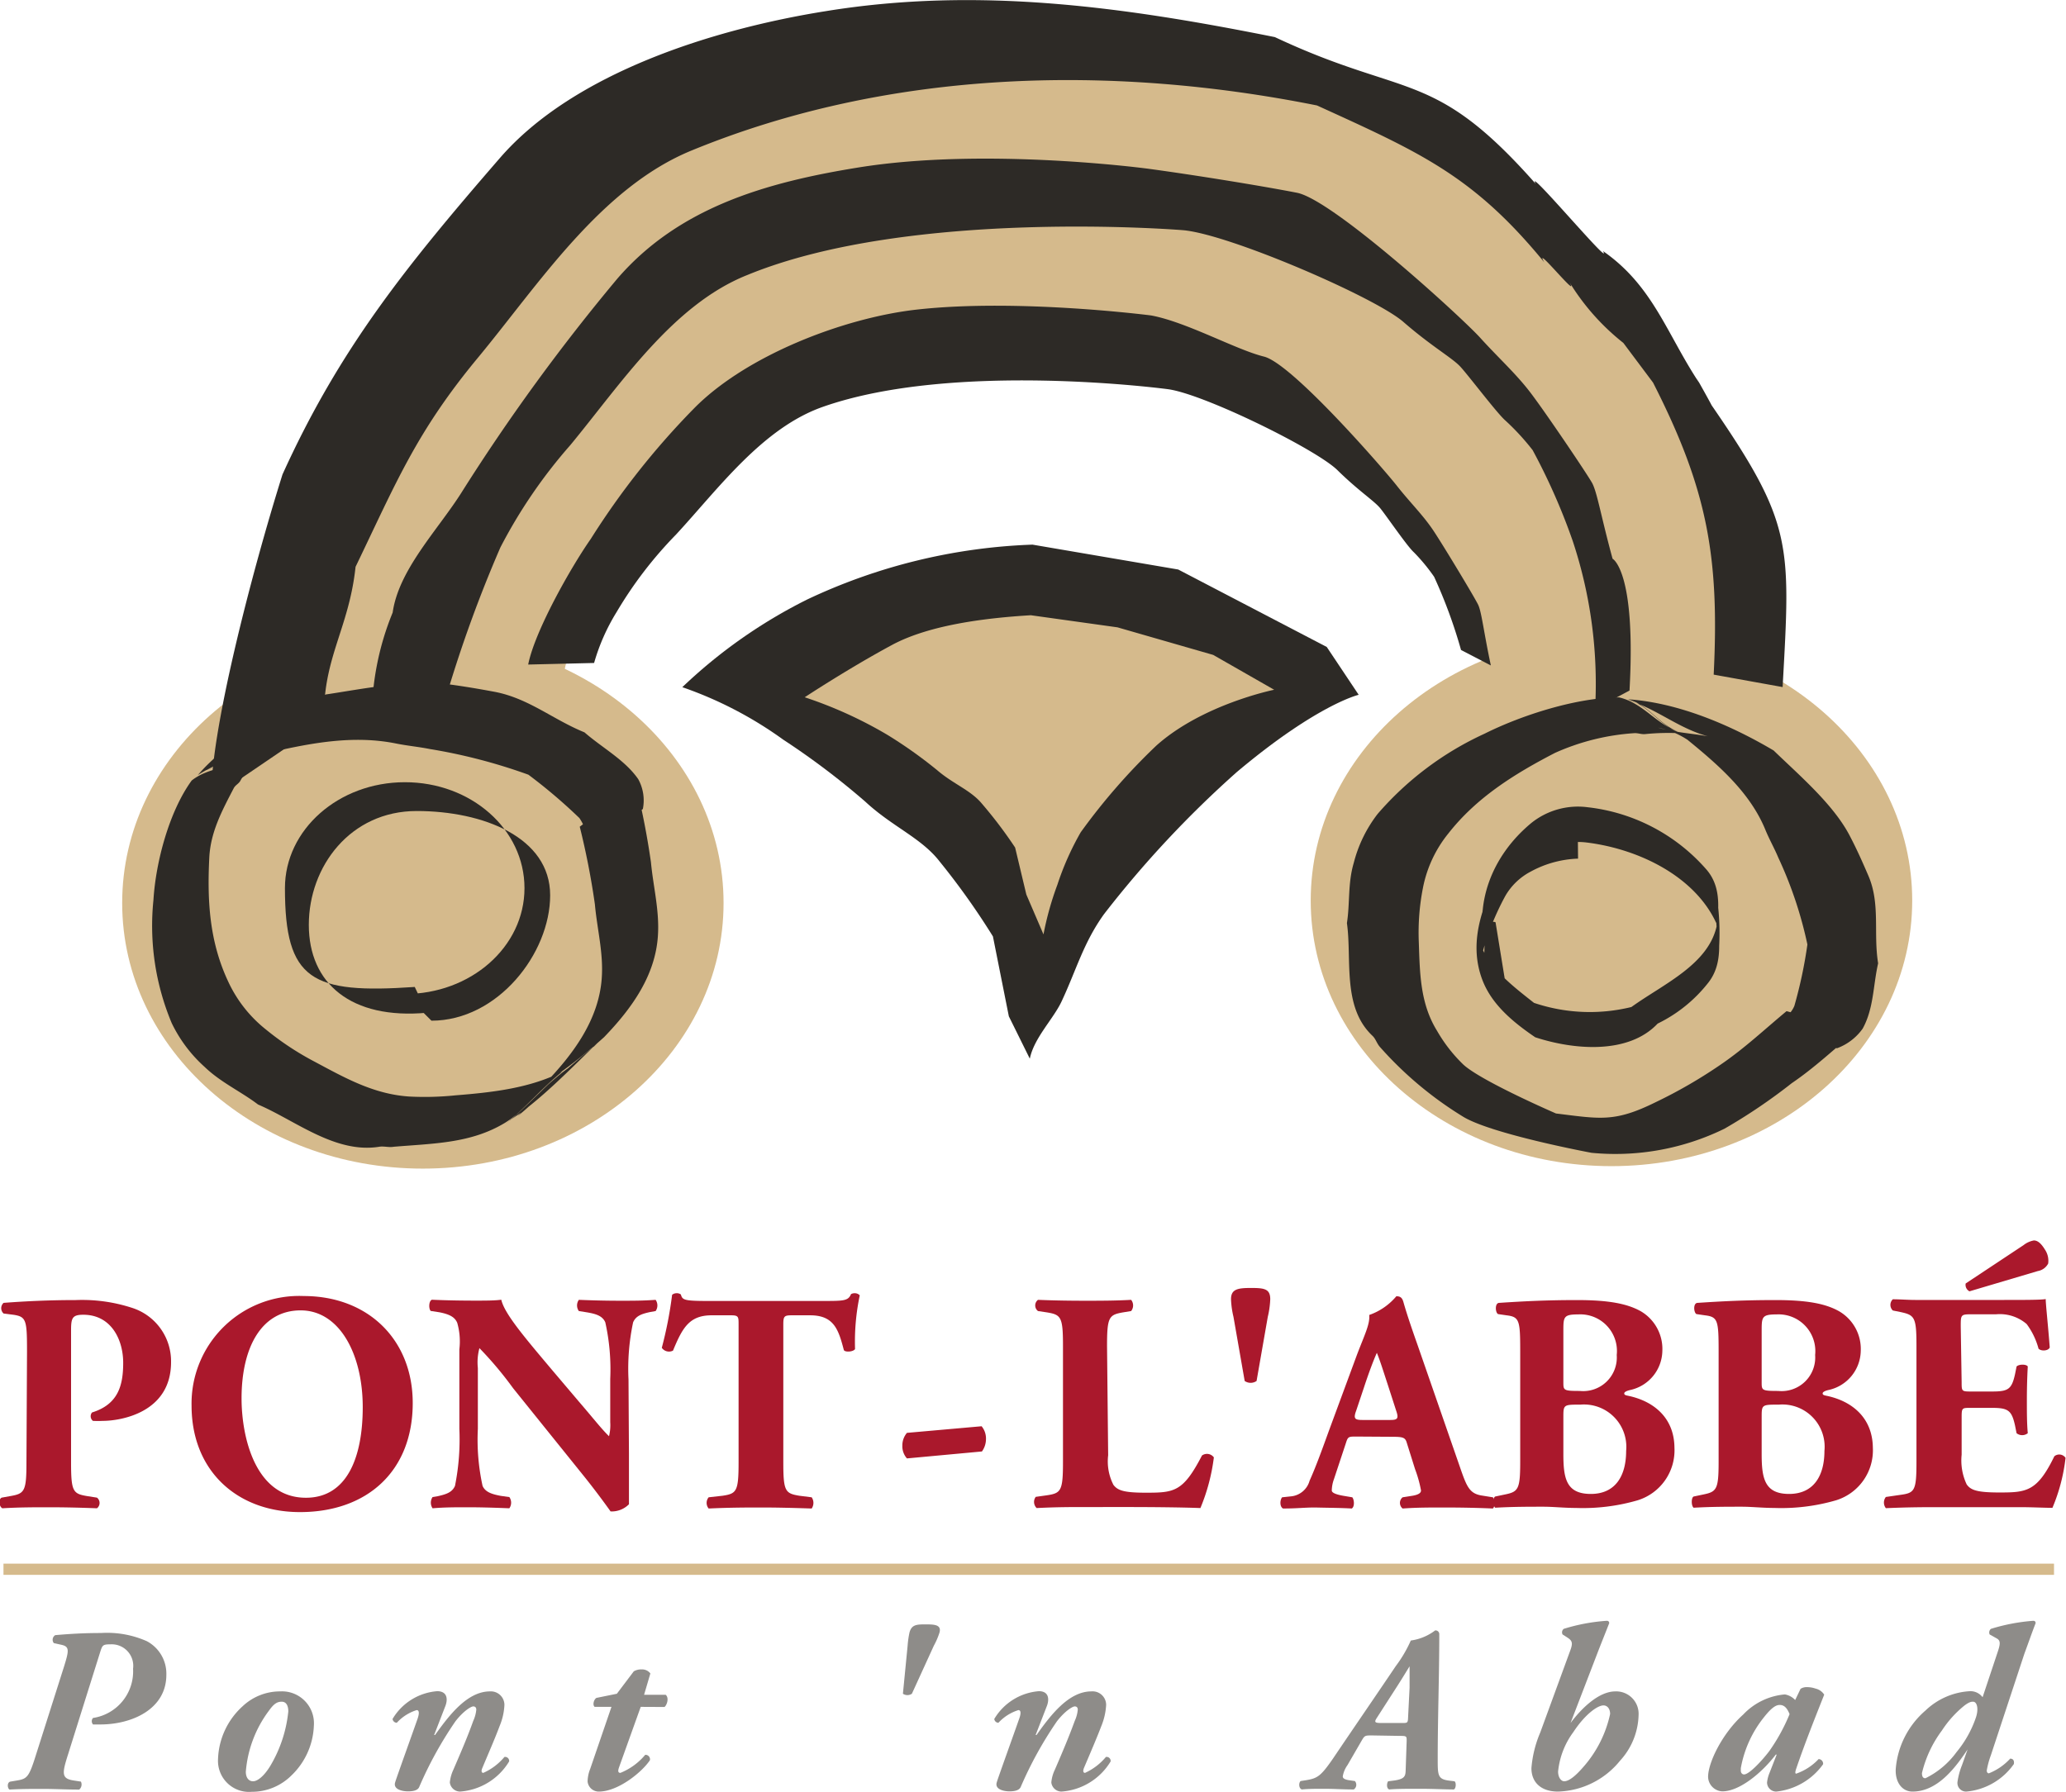 <?xml version="1.0" encoding="utf-8"?><svg id="Calque_1" data-name="Calque 1" xmlns="http://www.w3.org/2000/svg" viewBox="0 0 184.31 159.89">
  <path d="M37.72,104.28c14.82,0,26.83-10.62,26.83-23.7s-12-23.7-26.83-23.7S10.9,67.49,10.9,80.58,22.91,104.28,37.72,104.28Z" style="fill: #d5ba8c"/>
  <ellipse cx="143.76" cy="80.36" rx="26.83" ry="23.7" style="fill: #d5ba8c"/>
  <path d="M17.41,69.1C18.28,66.65,30,38.84,30,38.84L49.15,16.35,64.8,3.67,91.32,2.44l20,1.23,19.56,9.4,17.39,16.36,9.13,18.4-.87,19.22-18.27,9-7.38-21.22L124.79,45l-13-11L91.75,29l-16.08.82L57,45.38,51.32,55.6l-3,13.09L17.41,67.46" style="fill: #d5ba8c"/>
  <path d="M144.82,30.6A20.6,20.6,0,0,1,140,25.16c1.06,1.81-3.29-3.56-2.23-1.75-6.34-7.74-11.09-9.81-20.28-14C99,5.71,79.29,6.21,61.72,13.42c-8.08,3.3-13.6,11.86-19,18.4-5.59,6.72-7.39,11.28-11,18.76-.59,5.58-3,8.23-2.8,13.84L18.86,71.26c-.18-5.61,3.54-20,6.34-28.92,5.09-11.22,11-18.55,19.38-28.22C51.19,6.47,63.74,2.58,73.64,1,87.37-1.24,100.5.66,113.73,3.31,125.47,8.83,127.86,6.06,137,16.4c-1-1.78,7,7.74,6,6,4.47,3.1,5.69,7.39,8.57,11.74-1-1.81,2,3.52.93,1.74,7.49,10.84,7.24,12.55,6.53,25.43l-6.15-1.11c.52-10.52-.56-16.54-5.41-26.06Z" style="fill: #2d2a26"/>
  <path d="M136.73,40.17a21.29,21.29,0,0,0-2.45-2.66c-.75-.66-3.27-4-4-4.79s-2.56-1.8-5.09-4-15.58-7.84-19.66-8.18c0,0-24.27-2-38.86,4C60,27.19,55.36,34.3,50.87,39.73a45.36,45.36,0,0,0-6.23,9.12,116.2,116.2,0,0,0-4.81,13.23S39,60.29,39.17,65l-6-1.05a24.79,24.79,0,0,1,1.86-9.29c.54-3.82,4-7.34,6.11-10.66A177,177,0,0,1,55.07,24.87c5.49-6.36,13.25-8.59,21.48-9.92,11.4-1.85,25.91.11,25.91.11,4.06.55,10,1.51,13.24,2.14s14.75,11.17,16.35,12.94,3.11,3.12,4.41,4.8,5.12,7.34,5.57,8.15.8,3,1.83,6.77c0,0,2.11,1.06,1.51,11.76l-3.07,1.64a40.44,40.44,0,0,0-2-15A55.54,55.54,0,0,0,136.73,40.17Z" style="fill: #2d2a26"/>
  <path d="M133,59.38c-.64-3-.82-4.76-1.13-5.41s-3.08-5.25-4-6.63-2.08-2.5-3.26-4-9.34-10.9-11.85-11.52-6.89-3.08-10.06-3.67c0,0-11.81-1.53-20.86-.53-6.54.72-15.35,4.11-20,8.9a69.45,69.45,0,0,0-9.13,11.56c-1.78,2.54-5,8.23-5.59,11.22L53,59.16a18,18,0,0,1,2-4.53,36.2,36.2,0,0,1,5.31-6.93c3.78-4.09,7.71-9.51,13.11-11.4,11.76-4.13,30.78-1.57,30.78-1.57,3.2.43,13.22,5.36,15.11,7.22s3.27,2.73,3.82,3.4,2.39,3.38,3,3.93a16.58,16.58,0,0,1,1.81,2.19A44.62,44.62,0,0,1,130.34,58" style="fill: #2d2a26"/>
  <path d="M57.35,72.19a3.94,3.94,0,0,0-.41-2.66c-1.19-1.72-3.19-2.78-4.8-4.18-2.8-1.14-4.93-3-7.93-3.6-1.38-.26-2.73-.49-4.14-.68-3.49-.47-7.66.4-11,.9-4.21,1.6-8.67,4-11.42,7.19,1.61-1.22,3.94-.77,5.55-2-1.79,1.39-4.34,1.09-6.1,2.49-2,2.75-3.2,7.24-3.41,10.65a22.48,22.48,0,0,0,1.63,11,12.59,12.59,0,0,0,2.93,3.9c1.44,1.39,3.23,2.19,4.77,3.36,3.33,1.42,6.88,4.4,10.81,3.77.41-.07.86.08,1.3,0,3.59-.3,6.84-.3,9.86-2.1,1.9-1.14,3.9-3.65,5.64-5C49,96.51,47,98.79,45.42,100c2.71-1.71,5.59-4.75,7.85-6.9L48.5,96.74a46.31,46.31,0,0,0,5.39-4.19c2.55-2.64,4.56-5.54,4.8-9,.16-2.27-.41-4.39-.62-6.62A69.89,69.89,0,0,0,56.72,70l-5,3.77a68.17,68.17,0,0,1,1.35,6.92c.2,2.24.78,4.36.61,6.63-.27,3.68-2.54,6.77-5.16,9.46l4.77-3.64a76.7,76.7,0,0,0-7.12,6.45c1.57-1.19,3.51-3.45,5.06-4.63-2.11,1.27-4.28,3.94-6.22,5.4,1.6-1.23,3.58-3.52,5.17-4.74-2.88,1.48-6.25,1.86-9.53,2.12a26.85,26.85,0,0,1-4.11.11c-3.2-.2-5.79-1.68-8.47-3.11a25.75,25.75,0,0,1-4.33-2.86,11.76,11.76,0,0,1-3.4-4.33c-1.66-3.56-1.86-7.16-1.67-11,.11-2.28,1.1-4.14,2.19-6.23.14-.26.42-.38.56-.61a15.88,15.88,0,0,1,1.76-2.53c-1.61,1.22-3.94.77-5.55,2,2.67-1.7,5.59-2.11,7.79-4.22-1.57,1.22-2.33,2.38-3.89,3.58A7,7,0,0,1,24,67.16c3.7-.85,7.52-1.59,11.35-.81,1,.2,2,.29,3,.49a49.15,49.15,0,0,1,8.79,2.29A47.66,47.66,0,0,1,51.69,73a4.06,4.06,0,0,1,.65,3Z" style="fill: #2d2a26"/>
  <path d="M140.75,73.49a9.23,9.23,0,0,0-4.25,1.16,4.94,4.94,0,0,0-2.21,2.17c-1.77,3.3-3.49,7-2,10.74.85,2.12,2.7,3.66,4.67,5,3.48,1.14,8.32,1.54,10.92-1.22a12.89,12.89,0,0,0,4.51-3.64c1.41-1.79.91-4,.83-6,.05.9.09,1.8.15,2.7a21.66,21.66,0,0,0-.26-4.69l.06,2.87c.19-1.8.31-3.61-1-5.06a16.5,16.5,0,0,0-10.56-5.49,6.64,6.64,0,0,0-5,1.41c-3.54,2.93-5.19,7.28-4,11.49,0-.94,0-1.88-.06-2.82a14.74,14.74,0,0,0,.08,4c0-.93-.05-1.87-.07-2.8-.24,1.78-.43,4,1.78,4.65l-.92-5.66c-.75-.36-.71,1.81-.86,1,0,.93,0,1.87.07,2.8-.06-1.19-.11-2.38-.17-3.57.05.91.09,1.8.14,2.71a11.21,11.21,0,0,0-.35-4c.07.88.15,1.77.21,2.65.14-2.88,1.9-5.36,4.17-7.3a6.59,6.59,0,0,1,5-1.4c4.74.61,9.61,3.1,11.48,7.18,0-1,0-1.91-.05-2.87a34,34,0,0,0,.25,4.94c-.06-.9-.1-1.8-.15-2.7,0,1.2.07,2.39.11,3.59l-.09-2.85c-.68,3.57-4.77,5.31-7.64,7.38a15.57,15.57,0,0,1-8.69-.37c-2.09-1.65-4.55-3.51-5-6.08,0,.94.08,1.88.11,2.82a23.4,23.4,0,0,1,2.33-6.28,5.62,5.62,0,0,1,2.24-2.16,9.45,9.45,0,0,1,4.25-1.17Z" style="fill: #2d2a26"/>
  <path d="M130.55,95a13.49,13.49,0,0,1-2.34-3c-1.54-2.48-1.54-5.2-1.64-8a20.75,20.75,0,0,1,.37-4.76,11.07,11.07,0,0,1,2.28-4.88c2.48-3.16,5.8-5.26,9.51-7.18a20.54,20.54,0,0,1,7.12-1.76c.31,0,.58.11.88.09a20.9,20.9,0,0,1,3.35-.07c-2-.53-2.86-2.5-4.88-3,3.07,1,5,3,8.24,3.49-2-.5-3.53-.44-5.53-1a7.46,7.46,0,0,1,2.64,1.09c2.81,2.29,5.58,4.72,6.93,8,.35.86.8,1.64,1.16,2.5a36,36,0,0,1,2.6,7.76,40.37,40.37,0,0,1-1.16,5.47c-.4,1-1.53,1.58-2.52,2.11l6.32,1.68a4.87,4.87,0,0,0,2.29-1.75c1-1.81.93-3.88,1.38-5.83-.44-2.7.22-5.31-.88-7.84-.5-1.16-1-2.29-1.6-3.44-1.44-2.85-4.53-5.47-6.84-7.71-3.8-2.25-8.49-4.27-13-4.57,2,.53,2.87,2.5,4.88,3-2.28-.58-3.37-2.63-5.67-3.17-3.71,0-8.62,1.55-12,3.24a28,28,0,0,0-9.54,7.16A12,12,0,0,0,120.77,77c-.54,1.82-.33,3.58-.61,5.37.46,3.24-.45,7.49,2.28,10.06.29.27.39.69.67,1a32.63,32.63,0,0,0,7.34,6.17c2.46,1.58,11.53,3.27,11.53,3.27a22.14,22.14,0,0,0,11.86-2.15,50,50,0,0,0,6-4.06c2.12-1.44,3.91-3.16,5.85-4.75l-6.31-1.68c-1.93,1.6-3.74,3.31-5.85,4.75a43.39,43.39,0,0,1-5.84,3.38c-3.65,1.8-4.91,1.49-8.88,1C138.77,99.34,132.16,96.48,130.55,95Z" style="fill: #2d2a26"/>
  <path d="M83.83,76.88c-1.63-2.11-4.22-3.1-6.63-5.34A68,68,0,0,0,69.87,66a34.73,34.73,0,0,0-9-4.68A45.5,45.5,0,0,1,72,53.5a51.14,51.14,0,0,1,20.11-4.9l13,2.22,13.25,6.91L121.21,62s-3.69.85-10.88,6.9A93.81,93.81,0,0,0,98.5,81.56c-1.84,2.55-2.48,5-3.79,7.79-.73,1.57-2.46,3.26-2.84,5.12L90,90.69l-1.42-7.13A65.36,65.36,0,0,0,83.83,76.88Z" style="fill: #2d2a26"/>
  <path d="M87.61,71.73c-1-1.22-2.56-1.76-4-3a40.39,40.39,0,0,0-4.45-3.16,37.64,37.64,0,0,0-7.37-3.35s3.89-2.57,7.81-4.68c3.34-1.79,8.37-2.4,12.36-2.64l7.73,1.08,8.54,2.46,5.44,3.11s-6.4,1.29-10.53,5a55.37,55.37,0,0,0-6.73,7.72,25.1,25.1,0,0,0-2.08,4.68,27.42,27.42,0,0,0-1.24,4.43l-1.53-3.56-1-4.19A39.46,39.46,0,0,0,87.61,71.73Z" style="fill: #d5ba8c"/>
  <path d="M38.49,91.08c5.91,0,10.59-6,10.59-11.19s-6-7.52-11.91-7.52-9.62,4.94-9.62,10.16S31.31,91,38.1,90.37L37,88.07c-9.19.63-11.58-.57-11.58-8.82,0-5.22,4.79-9.45,10.7-9.45S46.79,74,46.79,79.25,42,88.7,36.1,88.7Z" style="fill: #2d2a26"/>
  <path d="M61.54,59.07" style="fill: #e5c38d"/>
  <g>
    <path d="M2.41,120.61c0-2.82-.06-3.12-1.23-3.29l-.86-.11a.64.64,0,0,1,0-.95c1.84-.14,4-.25,6.44-.25a14.38,14.38,0,0,1,5.1.72,5,5,0,0,1,3.4,4.82c0,4.57-4.6,5.24-6.08,5.24a8.63,8.63,0,0,1-.89,0,.53.53,0,0,1-.08-.75c2.31-.72,2.78-2.37,2.78-4.43s-1.06-4.29-3.56-4.29c-1,0-1.09.31-1.09,1.42v11.76c0,2.59.17,2.79,1.42,3l.89.14a.6.6,0,0,1,0,.95c-1.56-.06-2.92-.09-4.26-.09s-2.68,0-4.18.09c-.31-.17-.36-.81-.06-.95l.78-.14c1.26-.22,1.43-.42,1.43-3Z" style="fill: #aa182c"/>
    <path d="M36.82,125.2c0,6.08-4.07,9.73-10.06,9.73-5.6,0-9.67-3.68-9.67-9.5a9.6,9.6,0,0,1,10-9.78C32.84,115.65,36.82,119.55,36.82,125.2Zm-10-8.27c-3.43,0-5.27,3.2-5.27,7.86,0,3.4,1.2,8.86,5.74,8.86,3.65,0,5.07-3.57,5.07-8.08C32.36,120.8,30.27,116.93,26.82,116.93Z" style="fill: #aa182c"/>
    <path d="M56.11,129.75c0,1.81,0,3.56,0,4.48a2.16,2.16,0,0,1-1.64.64s-1-1.42-2.26-3l-6.44-8a32.28,32.28,0,0,0-3-3.57,4.89,4.89,0,0,0-.14,1.78v5.41a19.31,19.31,0,0,0,.42,5.1c.25.58.89.75,1.61.89l.78.11a.87.87,0,0,1,0,1c-1.5-.06-2.62-.09-3.73-.09s-2.06,0-3.12.09a.89.89,0,0,1,0-1l.47-.08c.75-.17,1.28-.34,1.53-.92a21.15,21.15,0,0,0,.39-5.1v-7.08a6,6,0,0,0-.19-2.37c-.2-.47-.61-.75-1.59-.94l-.78-.12c-.19-.22-.17-.89.11-1,1.31.06,2.71.08,3.85.08.94,0,1.75,0,2.34-.08.28,1.25,2.09,3.37,4.6,6.35l2.34,2.76c1.25,1.45,2,2.42,2.67,3.07a4.1,4.1,0,0,0,.11-1.26v-3.84A19.31,19.31,0,0,0,54,118c-.25-.59-.86-.76-1.61-.89l-.75-.12a.86.86,0,0,1,0-1c1.5.06,2.59.08,3.73.08s2,0,3.12-.08a.88.88,0,0,1,0,1l-.5.09c-.73.16-1.26.33-1.51.92a19.88,19.88,0,0,0-.41,5.1Z" style="fill: #aa182c"/>
    <path d="M65.89,118.18c0-.67,0-.81-.67-.81H63.49c-2,0-2.61,1.12-3.45,3.15a.78.78,0,0,1-1-.25,35.73,35.73,0,0,0,.92-4.73.62.62,0,0,1,.39-.14.6.6,0,0,1,.39.11c.14.47.22.58,2.34.58H73.41c1.84,0,2.26,0,2.51-.61a.66.66,0,0,1,.36-.08.59.59,0,0,1,.42.19,20,20,0,0,0-.42,4.79c-.14.25-.89.31-1,.09-.47-1.79-.86-3.1-3-3.1H70.63c-.67,0-.75.09-.75.81v12.29c0,2.59.16,2.79,1.42,3l1.11.14a.88.88,0,0,1,0,1c-1.81-.06-3.2-.09-4.46-.09s-2.78,0-4.73.09a.78.78,0,0,1,0-1l1.25-.14c1.25-.19,1.42-.39,1.42-3Z" style="fill: #aa182c"/>
    <path d="M87.57,127.27a1.72,1.72,0,0,1,.39,1.17,1.89,1.89,0,0,1-.36,1.08l-6.69.62A1.62,1.62,0,0,1,80.5,129a1.72,1.72,0,0,1,.41-1.14Z" style="fill: #aa182c"/>
    <path d="M98.86,129.86a4.6,4.6,0,0,0,.47,2.64c.37.48.87.7,2.9.7,2.54,0,3.32-.08,5-3.32a.76.76,0,0,1,1.06.17,17.33,17.33,0,0,1-1.2,4.52c-1.48-.06-4.15-.09-6.43-.09H96.88c-1.28,0-2.67,0-4.4.09a.76.76,0,0,1-.08-1l1-.14c1.26-.19,1.43-.39,1.43-3V120.11c0-2.6-.17-2.79-1.43-3l-.8-.12a.63.63,0,0,1,0-1c1.45.06,2.84.08,4.18.08s2.73,0,4.13-.08a.8.8,0,0,1,0,1l-.73.12c-1.25.22-1.42.41-1.42,3Z" style="fill: #aa182c"/>
    <path d="M113.32,115.93a8,8,0,0,1-.22,1.58l-1,5.72a.93.93,0,0,1-1.06,0l-1-5.72a8,8,0,0,1-.22-1.58c0-.9.61-1,1.78-1S113.32,115,113.32,115.93Z" style="fill: #aa182c"/>
    <path d="M121,128.19c-.67,0-.75,0-.92.55L119,132a3.12,3.12,0,0,0-.19,1c0,.16.22.33,1,.47l.83.14c.17.2.23.84-.05,1-1-.06-2.09-.06-3.26-.09-1,0-1.59.09-2.87.09-.31-.17-.28-.76-.08-1l.75-.08a1.91,1.91,0,0,0,1.7-1.4c.5-1.11,1-2.45,1.72-4.45l2.51-6.8c.67-1.76,1.17-2.73,1.09-3.54a5.54,5.54,0,0,0,2.42-1.67c.37,0,.53.14.64.55.23.81.56,1.84,1.26,3.82l3.79,10.92c.58,1.68.83,2.29,1.86,2.48l1.06.17c.17.14.23.81,0,1-1.33-.06-2.84-.09-4.29-.09s-2.48,0-3.76.09a.64.64,0,0,1,0-1l.89-.14c.64-.11.75-.31.75-.47a11,11,0,0,0-.53-1.9l-.75-2.39c-.14-.45-.36-.5-1.34-.5Zm3-1.48c.64,0,.81-.09.56-.81l-.73-2.26c-.39-1.19-.75-2.34-1-2.92-.28.61-.72,1.78-1.14,3.06l-.7,2.09c-.28.75-.11.84.59.84Z" style="fill: #aa182c"/>
    <path d="M135.62,120.63c0-2.81-.06-3.12-1.23-3.26l-.75-.11c-.25-.14-.3-1,.11-1,2.12-.14,4.16-.25,6.94-.25s4.46.31,5.69,1a3.9,3.9,0,0,1,1.92,3.54,3.64,3.64,0,0,1-2.84,3.48c-.28.06-.56.17-.56.31s.14.17.39.22c2.2.47,4.07,1.92,4.09,4.63a4.67,4.67,0,0,1-3.26,4.68,17.45,17.45,0,0,1-5.54.69c-1,0-2.06-.11-2.87-.11-1.37,0-2.73,0-4.32.09-.22-.17-.22-.9,0-1l.81-.17c1.25-.25,1.42-.44,1.42-2.95Zm3.85,2.71c0,.72,0,.78,1.47.78a3,3,0,0,0,3.29-3.21,3.27,3.27,0,0,0-3.43-3.62c-1.31,0-1.33.22-1.33,1.45Zm0,6.43c0,2.18.27,3.54,2.45,3.54s3.15-1.59,3.15-3.84a3.78,3.78,0,0,0-4.07-4.13c-1.53,0-1.53,0-1.53,1.15Z" style="fill: #aa182c"/>
    <path d="M153.32,120.63c0-2.81-.06-3.12-1.23-3.26l-.75-.11c-.25-.14-.31-1,.11-1,2.12-.14,4.15-.25,6.94-.25s4.46.31,5.68,1a3.89,3.89,0,0,1,1.93,3.54,3.64,3.64,0,0,1-2.85,3.48c-.28.06-.55.17-.55.31s.14.17.39.22c2.2.47,4.06,1.92,4.09,4.63a4.67,4.67,0,0,1-3.26,4.68,17.45,17.45,0,0,1-5.54.69c-1,0-2.06-.11-2.87-.11-1.37,0-2.73,0-4.32.09-.22-.17-.22-.9,0-1l.81-.17c1.25-.25,1.42-.44,1.42-2.95Zm3.84,2.71c0,.72,0,.78,1.48.78a3,3,0,0,0,3.29-3.21,3.28,3.28,0,0,0-3.43-3.62c-1.31,0-1.34.22-1.34,1.45Zm0,6.43c0,2.18.28,3.54,2.45,3.54s3.15-1.59,3.15-3.84a3.77,3.77,0,0,0-4.06-4.13c-1.54,0-1.54,0-1.54,1.15Z" style="fill: #aa182c"/>
    <path d="M175,123.34c0,.78,0,.83.78.83h1.92c1.45,0,1.76-.19,2.06-1.53l.14-.7c.2-.22.89-.22,1,0-.05.89-.08,1.9-.08,3s0,2.06.08,2.95a.8.8,0,0,1-1,0l-.14-.7c-.3-1.34-.61-1.56-2.06-1.56h-1.92c-.75,0-.78,0-.78.86v3.32a5,5,0,0,0,.45,2.65c.36.5.89.72,2.92.72,2.42,0,3.37-.08,4.9-3.23a.68.68,0,0,1,1,.14,16.17,16.17,0,0,1-1.17,4.46c-.73,0-1.79-.06-2.93-.06s-2.37,0-3.51,0h-3.62c-1.34,0-2.71,0-4.8.09a.81.81,0,0,1,0-1l1.31-.19c1.26-.17,1.42-.37,1.42-2.93V120.08c0-2.54-.16-2.73-1.42-3l-.69-.14a.69.69,0,0,1,0-1c.67,0,1.34.06,2,.06s1.34,0,2,0h5.9c1.79,0,3.37,0,3.74-.08,0,.45.22,2.45.36,4.32-.11.3-.75.36-1,.11a6.5,6.5,0,0,0-1.06-2.2,3.67,3.67,0,0,0-2.73-.87h-2.23c-.92,0-.92.06-.92,1.09Zm5.52-12.23a2.1,2.1,0,0,1,.92-.42c.3,0,.61.19,1,.83a1.79,1.79,0,0,1,.28,1.23,1.28,1.28,0,0,1-.92.67l-6.1,1.81a.65.65,0,0,1-.34-.7Z" style="fill: #aa182c"/>
  </g>
  <path d="M5.72,148.69c.44-1.42.49-1.76-.25-1.92l-.67-.15a.48.48,0,0,1,.13-.71c1.15-.1,2.45-.19,4.08-.19a8.74,8.74,0,0,1,4.09.73,3.28,3.28,0,0,1,1.74,3c0,3.1-3.12,4.43-5.88,4.43-.23,0-.48,0-.66,0a.43.43,0,0,1,0-.58,4.2,4.2,0,0,0,3.57-4.39,1.92,1.92,0,0,0-2-2.18c-.69,0-.73.07-.92.65l-2.9,9.24c-.54,1.69-.54,2.09.52,2.26l.65.1a.6.6,0,0,1-.15.71c-1.21,0-2.21-.06-3.22-.06s-1.94,0-3,.06c-.2-.12-.23-.64.07-.71l.6-.1c.9-.15,1.07-.31,1.68-2.26Z" style="fill: #8e8c89"/>
  <path d="M28,154a6.48,6.48,0,0,1-2,4.43,5,5,0,0,1-3.55,1.46,2.77,2.77,0,0,1-3-2.9,6.65,6.65,0,0,1,2.19-4.73A4.86,4.86,0,0,1,25,150.93,2.85,2.85,0,0,1,28,154ZM24,152.64a10.46,10.46,0,0,0-2.07,5.46c0,.52.25.85.65.85s1-.48,1.55-1.4a11.81,11.81,0,0,0,1.59-4.83c0-.43-.13-.87-.59-.87S24.39,152.1,24,152.64Z" style="fill: #8e8c89"/>
  <path d="M39.73,152.24l-1,2.58h.08c1.22-1.7,2.85-3.89,4.9-3.89A1.21,1.21,0,0,1,45,152.14a5.5,5.5,0,0,1-.42,1.86c-.39,1.05-.92,2.26-1.54,3.74-.13.29-.09.46.08.46A5.19,5.19,0,0,0,45,156.78a.36.36,0,0,1,.42.4,5.58,5.58,0,0,1-4.39,2.69.93.93,0,0,1-.9-.81,3.44,3.44,0,0,1,.31-1.13c.63-1.46,1.26-2.91,1.78-4.37a3.07,3.07,0,0,0,.27-1c0-.17-.08-.29-.27-.29s-.86.39-1.59,1.33a34,34,0,0,0-3.24,5.88c-.14.29-.54.37-1,.37s-1.36-.16-1.13-.83c.08-.3,1.69-4.77,2-5.67.14-.42.16-.75-.09-.75a4,4,0,0,0-1.77,1.13.39.39,0,0,1-.38-.34,5.09,5.09,0,0,1,4-2.48C40,150.93,39.92,151.76,39.73,152.24Z" style="fill: #8e8c89"/>
  <path d="M57.16,152.31l-1.94,5.41c-.1.29-.1.48.13.48a5.62,5.62,0,0,0,2.21-1.61.4.4,0,0,1,.42.48c-.71,1.07-2.84,2.8-4.56,2.8a1,1,0,0,1-1-.9,3.2,3.2,0,0,1,.23-1.12l1.9-5.54H53.05c-.21-.17-.07-.67.16-.8l1.82-.37,1.51-2a1.29,1.29,0,0,1,.71-.17.91.91,0,0,1,.77.36l-.56,1.9h1.92c.34.27.11.94-.1,1.09Z" style="fill: #8e8c89"/>
  <path d="M81.35,151.14a.72.72,0,0,1-.8,0l.42-4.29a8.48,8.48,0,0,1,.17-1.19c.19-.67.61-.71,1.38-.71s1.48,0,1.3.71a6.52,6.52,0,0,1-.51,1.19Z" style="fill: #8e8c89"/>
  <path d="M93.39,152.24l-1,2.58h.08c1.21-1.7,2.84-3.89,4.89-3.89a1.21,1.21,0,0,1,1.32,1.21,5.75,5.75,0,0,1-.42,1.86c-.4,1.05-.92,2.26-1.55,3.74-.12.29-.08.46.09.46a5.27,5.27,0,0,0,1.86-1.42.36.36,0,0,1,.42.4,5.58,5.58,0,0,1-4.39,2.69.92.92,0,0,1-.9-.81,3.21,3.21,0,0,1,.31-1.13c.63-1.46,1.25-2.91,1.78-4.37a3.07,3.07,0,0,0,.27-1c0-.17-.08-.29-.27-.29s-.86.39-1.59,1.33a34,34,0,0,0-3.24,5.88c-.15.29-.55.37-1,.37s-1.35-.16-1.12-.83c.08-.3,1.69-4.77,2-5.67.15-.42.17-.75-.08-.75a4.07,4.07,0,0,0-1.78,1.13.38.38,0,0,1-.37-.34,5.09,5.09,0,0,1,4-2.48C93.66,150.93,93.58,151.76,93.39,152.24Z" style="fill: #8e8c89"/>
  <path d="M122.42,154.86c-.63,0-.67,0-.92.42l-1.29,2.23a2.39,2.39,0,0,0-.42,1c0,.17.14.27.52.34l.56.08a.5.5,0,0,1-.1.75c-1,0-1.71-.06-2.63-.06-.74,0-1.43,0-2,.06-.29-.1-.29-.6-.11-.75l.51-.08c1-.17,1.29-.36,2.36-1.9,1.86-2.76,3.76-5.52,5.62-8.28a11.53,11.53,0,0,0,1.34-2.28,4.6,4.6,0,0,0,2.17-.9h0a.33.33,0,0,1,.37.33c0,3.7-.14,7.43-.14,11.13,0,1.46,0,1.81,1,1.94l.5.06c.17.13.13.65-.06.73-.78,0-1.9-.06-3-.06s-2.11,0-2.76.06c-.27-.08-.23-.58-.1-.73l.48-.06c1-.13,1.06-.4,1.08-.9l.09-2.65c0-.42,0-.44-.67-.44Zm2.66-1.11c.5,0,.52,0,.54-.57l.13-2.57c0-.62,0-1.52,0-1.92h0c-.31.5-.71,1.17-1.21,1.94l-1.71,2.66c-.25.38-.19.46.39.46Z" style="fill: #8e8c89"/>
  <path d="M136.62,157.78a10.16,10.16,0,0,1,.79-3.19l2.7-7.38c.21-.59.14-.8-.23-1.05l-.48-.31a.4.4,0,0,1,.1-.5,16.62,16.62,0,0,1,3.85-.72c.14,0,.21.09.21.21-.34.88-.65,1.63-1.07,2.72l-2.38,6.19h0c1-1.34,2.53-2.82,4-2.82a2,2,0,0,1,2.07,2.11,6.25,6.25,0,0,1-1.65,4.07,7.39,7.39,0,0,1-5.54,2.76C137.49,159.87,136.62,159.06,136.62,157.78Zm6.43-5.6c-.54,0-1.65.8-2.69,2.38a7.08,7.08,0,0,0-1.36,3.52c0,.56.29.87.54.87.42,0,1-.46,1.67-1.23a10.49,10.49,0,0,0,2.43-4.77C143.64,152.43,143.35,152.18,143.05,152.18Z" style="fill: #8e8c89"/>
  <path d="M160.15,151.7l.48-1a1,1,0,0,1,.57-.15,2.31,2.31,0,0,1,.77.13,1.26,1.26,0,0,1,.77.54c-.79,2-1.71,4.29-2.5,6.61-.09.27-.11.44,0,.44a5,5,0,0,0,2-1.3.41.41,0,0,1,.4.46,5.89,5.89,0,0,1-4.18,2.44.82.82,0,0,1-.82-.81,3.1,3.1,0,0,1,.23-.88l.63-1.61h-.08c-1.24,1.63-3.24,3.28-4.77,3.28a1.33,1.33,0,0,1-1.27-1.29c0-1.24,1.23-3.85,3.13-5.56a5.78,5.78,0,0,1,3.72-1.8A1.64,1.64,0,0,1,160.15,151.7Zm-1.38.44c-.31,0-.69.19-1.4,1.09a10.08,10.08,0,0,0-2.07,4.55V158c0,.21.13.34.29.34.46,0,1.61-1.24,2.24-2.07a16.62,16.62,0,0,0,1.82-3.31C159.4,152.33,159.11,152.14,158.77,152.14Z" style="fill: #8e8c89"/>
  <path d="M176.87,151.45l1.36-4.08c.25-.75.23-1-.14-1.19l-.59-.33a.42.42,0,0,1,.11-.5,17,17,0,0,1,3.78-.72c.15,0,.21.09.21.21-.34.88-.59,1.61-1,2.72l-3,9.09a7.57,7.57,0,0,0-.36,1.34c0,.13.06.25.19.25a5.15,5.15,0,0,0,1.9-1.31c.25,0,.38.16.33.48a5.81,5.81,0,0,1-4.24,2.46.77.77,0,0,1-.79-.87,6.55,6.55,0,0,1,.41-1.51l.49-1.38h0c-1,1.49-2.61,3.76-4.91,3.76-.92,0-1.55-.81-1.5-2a7.68,7.68,0,0,1,2.65-5.23,6.22,6.22,0,0,1,4-1.73A1.36,1.36,0,0,1,176.87,151.45Zm-5.41,6.77c0,.32.1.46.31.46a7.53,7.53,0,0,0,2.78-2.34,9.8,9.8,0,0,0,1.72-3.07c.27-.8.1-1.42-.25-1.42-.13,0-.32,0-.78.35a9.53,9.53,0,0,0-2,2.22A10.37,10.37,0,0,0,171.46,158.22Z" style="fill: #8e8c89"/>
  <line x1="0.31" y1="140.03" x2="183.24" y2="140.03" style="fill: none;stroke: #d5ba8c;stroke-miterlimit: 10"/>
</svg>
